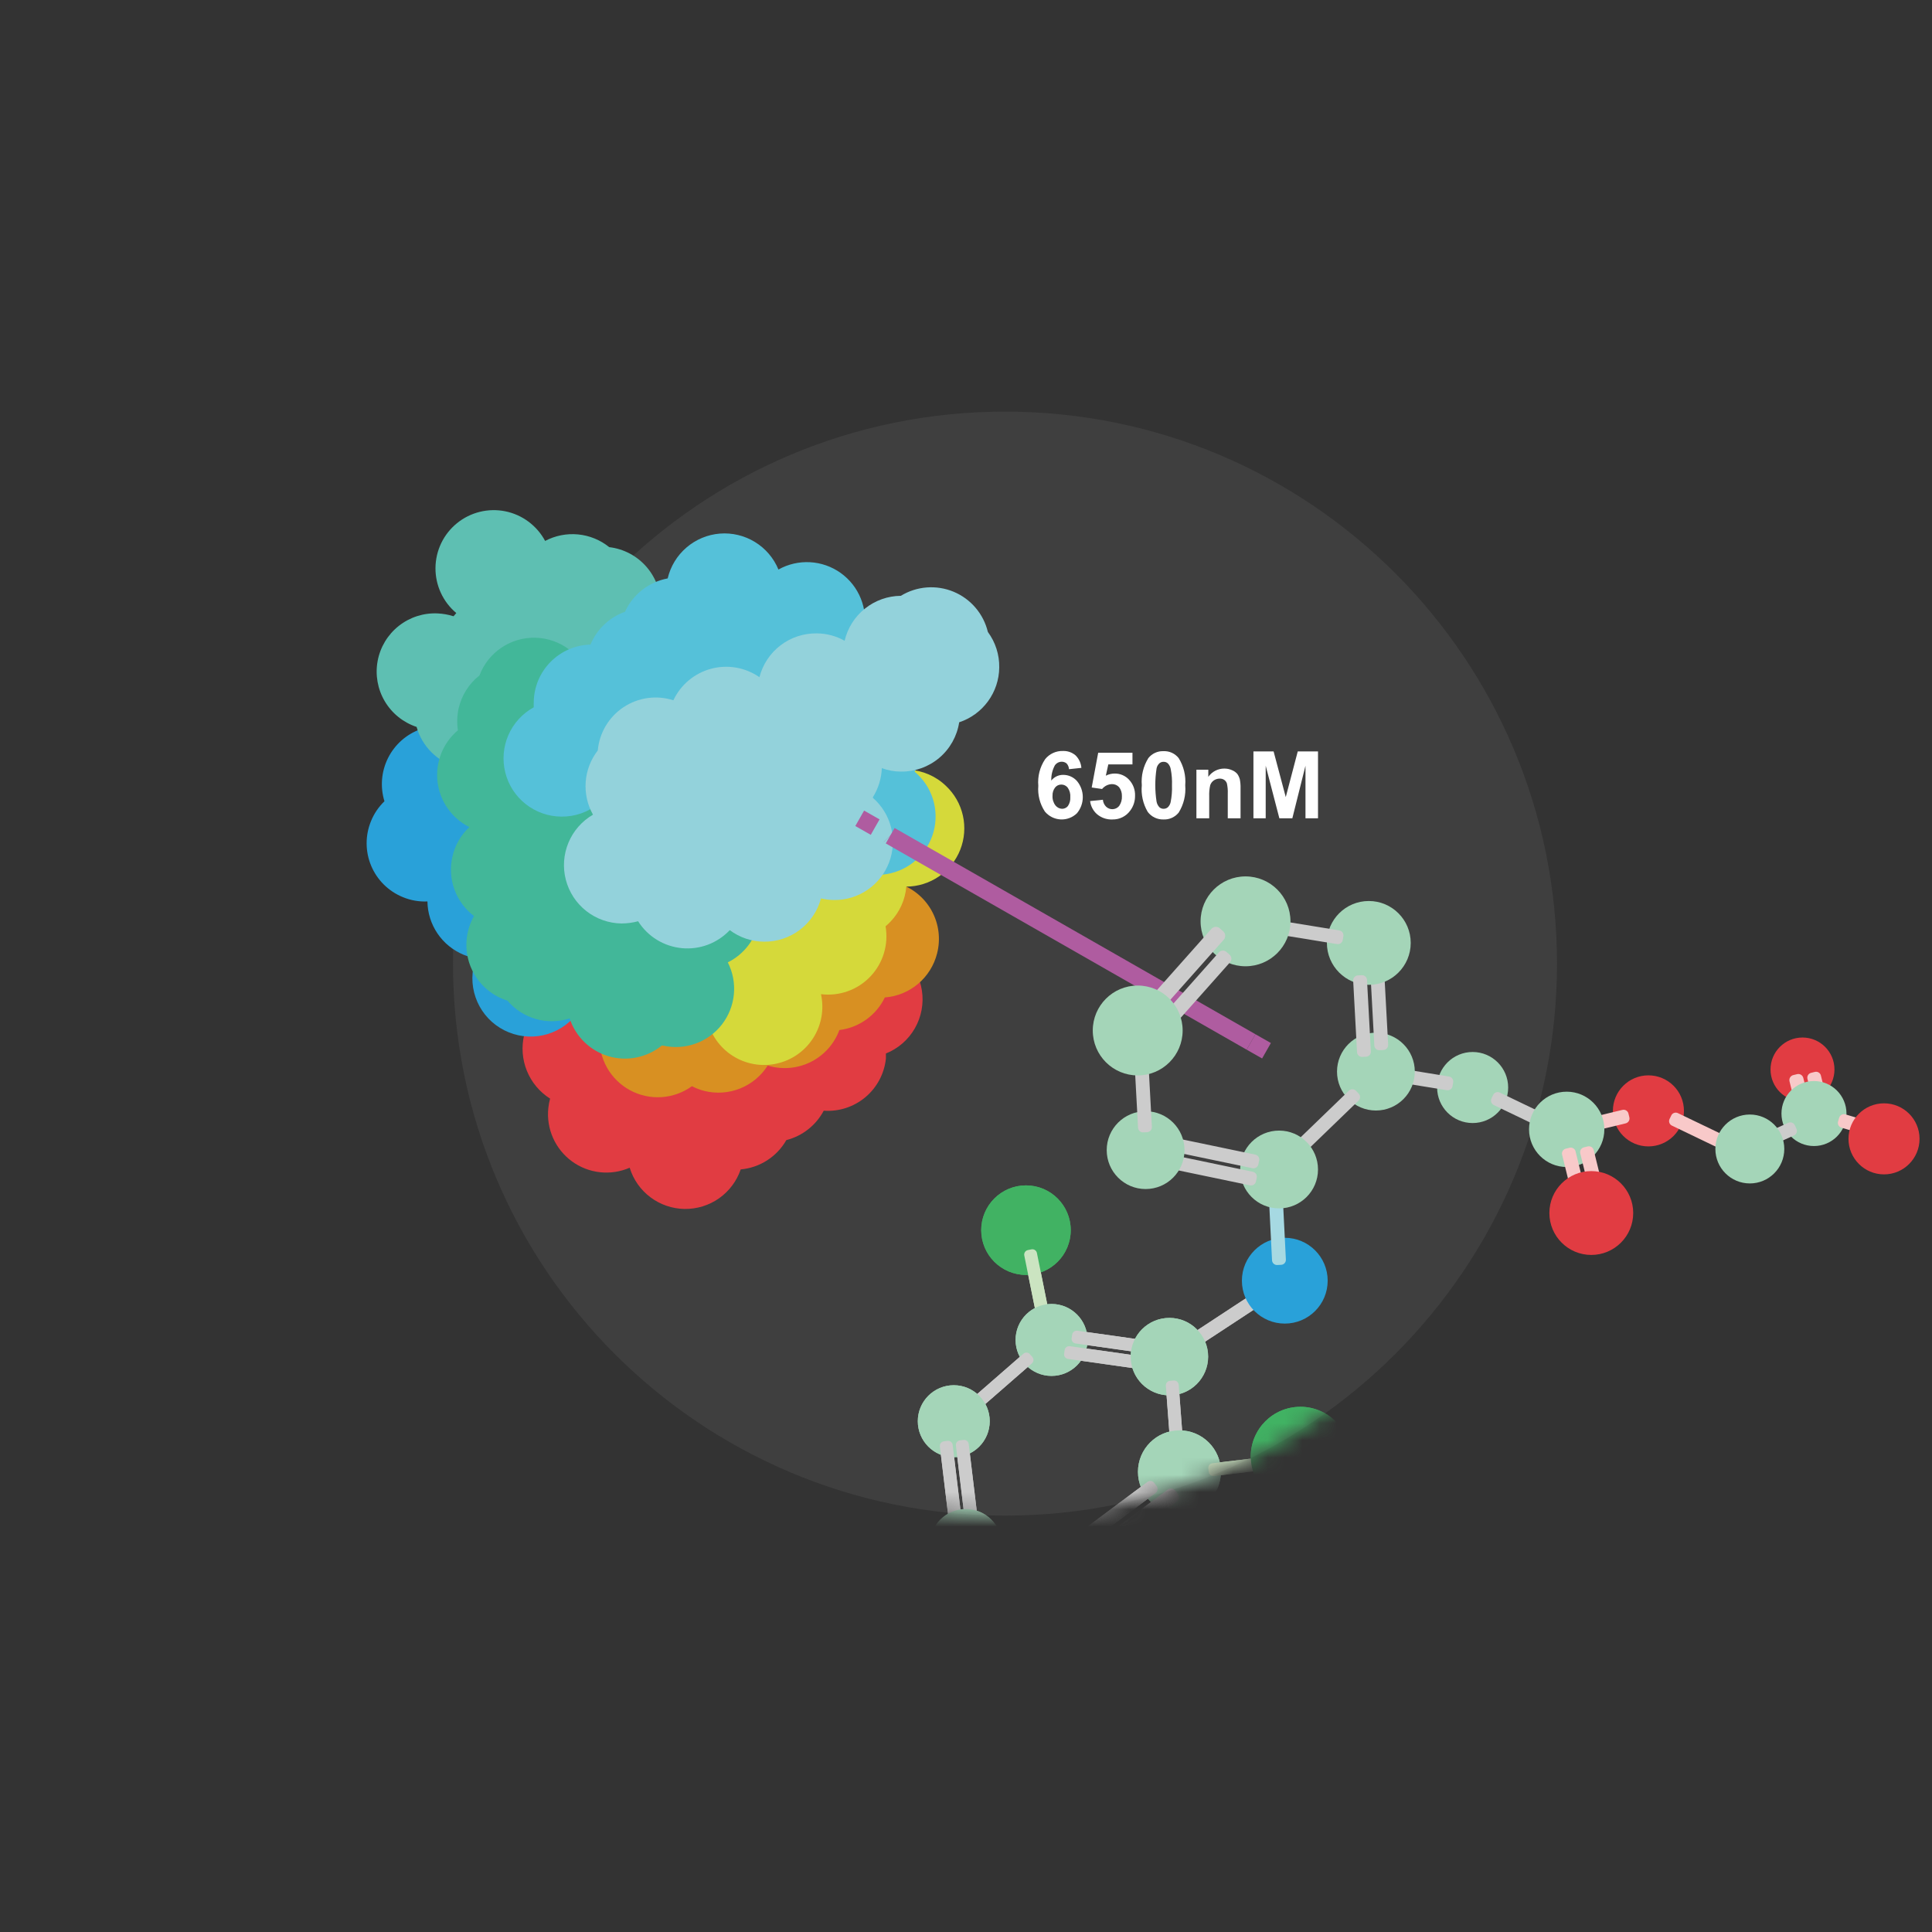 <svg width="112" height="112" viewBox="0 0 112 112" fill="none" xmlns="http://www.w3.org/2000/svg">
<rect x="0" y="0" width="112" height="112" fill="#333333" stroke="none"/>
<path d="M58.261 87.862C75.934 87.862 90.261 73.535 90.261 55.862C90.261 38.189 75.934 23.862 58.261 23.862C40.588 23.862 26.261 38.189 26.261 55.862C26.261 73.535 40.588 87.862 58.261 87.862Z" fill="#3F3F3F"/>
<path d="M50.358 54.559C49.568 54.474 48.773 54.671 48.113 55.115C47.498 54.961 46.853 54.983 46.25 55.178C45.647 55.374 45.111 55.736 44.705 56.222C44.301 56.009 43.858 55.881 43.404 55.843C42.949 55.806 42.491 55.861 42.058 56.006C41.625 56.15 41.226 56.38 40.885 56.683C40.543 56.986 40.266 57.354 40.071 57.767C39.538 57.792 39.018 57.946 38.557 58.215C38.297 57.732 37.922 57.32 37.466 57.015C37.011 56.71 36.487 56.521 35.941 56.464C35.864 56.459 35.787 56.459 35.71 56.464C35.558 55.879 35.252 55.346 34.824 54.919C35.21 54.399 35.438 53.779 35.481 53.133C35.525 52.487 35.382 51.842 35.069 51.274C34.757 50.707 34.288 50.241 33.719 49.932C33.15 49.624 32.504 49.485 31.858 49.532C31.212 49.58 30.593 49.812 30.075 50.2C29.557 50.589 29.162 51.118 28.936 51.725C28.71 52.332 28.663 52.991 28.8 53.624C28.938 54.257 29.254 54.837 29.711 55.295C29.183 56.01 28.957 56.904 29.083 57.784C29.209 58.664 29.677 59.459 30.386 59.996C30.221 60.691 30.276 61.421 30.546 62.083C30.816 62.745 31.285 63.306 31.889 63.688C31.839 63.87 31.805 64.056 31.786 64.244C31.725 64.832 31.82 65.426 32.06 65.966C32.3 66.506 32.677 66.974 33.154 67.323C33.631 67.672 34.191 67.89 34.779 67.955C35.367 68.02 35.961 67.93 36.503 67.694C36.712 68.377 37.133 68.977 37.705 69.406C38.277 69.835 38.97 70.073 39.685 70.084C40.4 70.094 41.1 69.878 41.685 69.467C42.269 69.055 42.708 68.468 42.939 67.792C43.484 67.743 44.01 67.563 44.471 67.267C44.932 66.971 45.314 66.568 45.585 66.093C46.045 65.975 46.476 65.763 46.849 65.469C47.222 65.176 47.53 64.808 47.753 64.388C48.628 64.451 49.492 64.171 50.165 63.608C50.837 63.045 51.264 62.243 51.357 61.371C51.357 61.268 51.357 61.17 51.357 61.072C52.066 60.788 52.658 60.273 53.037 59.609C53.416 58.946 53.559 58.174 53.443 57.419C53.328 56.664 52.96 55.971 52.399 55.451C51.839 54.932 51.12 54.617 50.358 54.559Z" fill="#E13C42"/>
<path d="M54.323 55.275C54.533 54.461 54.433 53.598 54.041 52.854C53.649 52.111 52.994 51.54 52.204 51.253C51.413 50.967 50.545 50.986 49.767 51.306C48.99 51.625 48.36 52.224 48 52.983C47.452 53.023 46.922 53.194 46.455 53.483C45.988 53.772 45.598 54.169 45.318 54.641C44.855 53.928 44.139 53.417 43.315 53.21C42.809 53.079 42.28 53.07 41.77 53.184C41.604 52.551 41.257 51.979 40.772 51.538C40.288 51.098 39.685 50.808 39.038 50.703C38.392 50.598 37.729 50.684 37.13 50.949C36.53 51.214 36.021 51.647 35.664 52.196C35.532 52.01 35.382 51.837 35.216 51.681C35.258 51.564 35.294 51.446 35.324 51.326C35.436 50.893 35.461 50.443 35.397 50.001C35.333 49.559 35.182 49.134 34.953 48.751C35.187 48.419 35.362 48.047 35.468 47.654C35.603 47.116 35.603 46.553 35.469 46.014C35.334 45.476 35.069 44.979 34.696 44.567C34.324 44.156 33.856 43.842 33.334 43.654C32.811 43.467 32.251 43.411 31.701 43.491C31.152 43.572 30.631 43.786 30.185 44.116C29.738 44.446 29.38 44.881 29.142 45.382C28.903 45.883 28.792 46.435 28.818 46.99C28.843 47.544 29.005 48.084 29.289 48.561C29.052 48.89 28.878 49.26 28.774 49.652C28.628 50.249 28.646 50.875 28.827 51.463C29.009 52.051 29.346 52.578 29.804 52.989C29.76 53.105 29.723 53.224 29.691 53.344C29.581 53.775 29.558 54.224 29.621 54.665C29.685 55.105 29.835 55.529 30.063 55.911C30.29 56.294 30.591 56.628 30.948 56.894C31.305 57.16 31.71 57.354 32.142 57.463C32.261 57.492 32.381 57.515 32.502 57.53C32.621 58.114 32.892 58.657 33.288 59.103C33.684 59.548 34.191 59.882 34.757 60.068C34.727 60.704 34.876 61.335 35.188 61.89C35.501 62.444 35.964 62.899 36.523 63.202C37.083 63.505 37.717 63.643 38.351 63.602C38.986 63.56 39.597 63.34 40.112 62.967C40.338 63.085 40.576 63.177 40.823 63.24C41.513 63.414 42.24 63.365 42.901 63.102C43.562 62.838 44.123 62.373 44.504 61.773L44.638 61.809C45.449 62.02 46.309 61.923 47.053 61.536C47.796 61.149 48.368 60.499 48.659 59.713C49.222 59.644 49.758 59.434 50.218 59.104C50.679 58.774 51.049 58.334 51.295 57.823C52.004 57.77 52.677 57.494 53.22 57.037C53.763 56.58 54.149 55.963 54.323 55.275Z" fill="#D89022"/>
<path d="M39.957 52.237C40.708 51.745 41.233 50.974 41.416 50.095C41.599 49.216 41.425 48.3 40.933 47.549C40.441 46.798 39.67 46.273 38.791 46.09C37.912 45.907 36.996 46.081 36.245 46.573C36.119 46.06 35.874 45.584 35.53 45.182C35.186 44.781 34.753 44.466 34.265 44.263C33.777 44.06 33.248 43.974 32.721 44.012C32.194 44.05 31.683 44.211 31.23 44.483C31.109 44.413 30.984 44.353 30.854 44.303C30.156 44.01 29.378 43.965 28.651 44.174C28.321 43.368 27.693 42.721 26.897 42.366C26.102 42.012 25.201 41.977 24.381 42.271C23.561 42.564 22.886 43.162 22.496 43.94C22.106 44.719 22.031 45.617 22.287 46.45C21.95 46.774 21.685 47.165 21.509 47.598C21.34 48.008 21.253 48.447 21.254 48.891C21.255 49.334 21.343 49.773 21.514 50.183C21.684 50.592 21.934 50.964 22.249 51.277C22.564 51.589 22.937 51.837 23.347 52.005C23.8 52.194 24.289 52.28 24.779 52.258C24.787 52.921 24.99 53.568 25.363 54.117C25.735 54.666 26.261 55.094 26.874 55.347C27.104 55.442 27.344 55.511 27.59 55.553C27.323 56.282 27.315 57.082 27.569 57.816C27.822 58.551 28.321 59.176 28.982 59.585C29.642 59.995 30.424 60.164 31.194 60.064C31.965 59.965 32.678 59.602 33.212 59.038L33.398 59.121C34.032 59.383 34.732 59.445 35.403 59.298C36.073 59.152 36.683 58.804 37.151 58.302C37.929 58.532 38.762 58.474 39.501 58.139C40.239 57.805 40.832 57.217 41.173 56.481C41.513 55.745 41.577 54.912 41.354 54.133C41.131 53.354 40.635 52.681 39.957 52.237Z" fill="#29A1D9"/>
<path d="M39.355 41.177C39.756 40.633 39.98 39.979 39.998 39.303C40.022 38.655 39.859 38.014 39.527 37.457C39.196 36.9 38.71 36.45 38.13 36.162C38.236 35.85 38.295 35.524 38.305 35.194C38.334 34.346 38.043 33.518 37.489 32.874C36.936 32.23 36.161 31.818 35.318 31.719C34.802 31.302 34.174 31.045 33.514 30.981C32.853 30.917 32.188 31.048 31.601 31.358C31.366 30.919 31.037 30.538 30.637 30.241C30.238 29.944 29.778 29.738 29.29 29.64C28.802 29.542 28.298 29.552 27.814 29.672C27.331 29.791 26.88 30.015 26.493 30.329C26.107 30.643 25.794 31.038 25.578 31.487C25.363 31.936 25.249 32.427 25.245 32.925C25.241 33.422 25.347 33.915 25.556 34.367C25.764 34.819 26.07 35.219 26.452 35.539L26.292 35.725C25.994 35.63 25.684 35.575 25.371 35.56C24.555 35.522 23.754 35.78 23.114 36.287C22.475 36.794 22.04 37.515 21.892 38.318C21.743 39.12 21.89 39.95 22.305 40.652C22.72 41.355 23.376 41.883 24.15 42.14C24.306 42.693 24.6 43.196 25.005 43.603C25.409 44.01 25.911 44.308 26.462 44.467C26.398 44.71 26.36 44.958 26.349 45.209C26.324 45.9 26.512 46.582 26.887 47.163C27.262 47.744 27.806 48.196 28.446 48.457C29.087 48.719 29.791 48.778 30.466 48.626C31.141 48.474 31.752 48.119 32.219 47.608H32.27C32.887 47.999 33.614 48.181 34.342 48.125C35.071 48.069 35.762 47.78 36.312 47.299C36.816 47.613 37.392 47.79 37.985 47.814H38.32C39.143 47.836 39.945 47.558 40.578 47.031C41.21 46.504 41.628 45.765 41.755 44.952C41.881 44.138 41.706 43.307 41.264 42.613C40.821 41.919 40.141 41.411 39.35 41.182L39.355 41.177Z" fill="#5EBFB2"/>
<path d="M36.637 58.848C37.218 59.395 37.974 59.719 38.771 59.762C39.568 59.806 40.355 59.566 40.992 59.085C41.185 59.96 41.717 60.723 42.472 61.206C42.846 61.445 43.264 61.608 43.701 61.686C44.138 61.764 44.586 61.755 45.019 61.659C45.452 61.564 45.863 61.384 46.227 61.13C46.591 60.876 46.901 60.553 47.14 60.179C47.379 59.805 47.542 59.388 47.62 58.951C47.698 58.514 47.689 58.066 47.593 57.633C48.117 57.698 48.649 57.639 49.146 57.462C49.644 57.284 50.092 56.992 50.456 56.609C50.82 56.227 51.089 55.764 51.242 55.259C51.395 54.754 51.427 54.219 51.337 53.699C51.443 53.608 51.544 53.512 51.64 53.411C52.16 52.861 52.478 52.151 52.541 51.398C53.217 51.394 53.876 51.188 54.433 50.807C54.99 50.425 55.42 49.885 55.668 49.256C55.915 48.628 55.968 47.939 55.82 47.28C55.672 46.621 55.33 46.022 54.838 45.559C54.258 44.999 53.495 44.667 52.691 44.622C52.511 44.19 52.24 43.802 51.898 43.484C51.575 43.179 51.195 42.941 50.78 42.784C50.365 42.626 49.922 42.552 49.479 42.565C49.035 42.579 48.598 42.679 48.193 42.862C47.789 43.044 47.424 43.305 47.12 43.628C46.784 43.984 46.531 44.409 46.378 44.874C45.759 44.651 45.088 44.613 44.448 44.766C43.807 44.919 43.226 45.255 42.774 45.734C42.601 45.913 42.451 46.111 42.326 46.326C41.742 45.812 40.997 45.515 40.219 45.486C39.441 45.457 38.676 45.698 38.055 46.168C37.434 46.638 36.995 47.309 36.812 48.065C36.628 48.822 36.712 49.619 37.048 50.322L36.904 50.466C36.426 50.965 36.112 51.599 36.004 52.282C35.897 52.965 36.001 53.664 36.302 54.286C35.776 54.95 35.519 55.788 35.581 56.632C35.643 57.477 36.02 58.268 36.637 58.848Z" fill="#D5D93A"/>
<path d="M42.666 41.069C41.964 40.912 41.231 40.982 40.572 41.269C39.913 41.556 39.362 42.045 39 42.665C38.742 42.533 38.468 42.433 38.186 42.367C37.906 42.305 37.618 42.279 37.331 42.289C37.239 41.5 36.872 40.768 36.294 40.223C35.716 39.678 34.964 39.354 34.17 39.308C33.955 38.642 33.538 38.059 32.977 37.64C32.415 37.221 31.738 36.987 31.038 36.97C30.338 36.953 29.649 37.154 29.069 37.545C28.488 37.936 28.043 38.498 27.796 39.154C27.186 39.635 26.759 40.311 26.586 41.069C26.495 41.485 26.481 41.915 26.545 42.336C26.116 42.697 25.784 43.158 25.578 43.679C25.372 44.2 25.298 44.764 25.364 45.321C25.43 45.877 25.633 46.409 25.955 46.867C26.277 47.326 26.708 47.697 27.209 47.948C26.714 48.408 26.371 49.008 26.225 49.668C26.082 50.3 26.123 50.96 26.345 51.569C26.567 52.178 26.96 52.71 27.477 53.102C27.315 53.391 27.195 53.701 27.121 54.024C26.933 54.855 27.064 55.727 27.49 56.466C27.915 57.204 28.604 57.755 29.418 58.009C29.849 58.518 30.422 58.888 31.063 59.072C31.705 59.255 32.387 59.243 33.022 59.039C33.192 59.559 33.486 60.031 33.879 60.413C34.272 60.795 34.752 61.076 35.277 61.231C35.803 61.386 36.358 61.411 36.895 61.303C37.433 61.196 37.936 60.959 38.361 60.614H38.433C39.059 60.756 39.712 60.717 40.316 60.501C40.921 60.286 41.451 59.902 41.846 59.396C42.24 58.89 42.482 58.282 42.543 57.643C42.605 57.005 42.483 56.362 42.192 55.79C42.662 55.556 43.071 55.217 43.387 54.797C43.703 54.378 43.917 53.891 44.012 53.375C44.107 52.859 44.081 52.328 43.934 51.824C43.788 51.319 43.527 50.856 43.17 50.471C43.828 50.063 44.326 49.442 44.582 48.711C44.838 47.98 44.836 47.184 44.576 46.455C44.929 46.007 45.163 45.476 45.256 44.913C45.349 44.35 45.297 43.773 45.106 43.235C44.916 42.697 44.592 42.217 44.165 41.838C43.738 41.459 43.222 41.195 42.666 41.069Z" fill="#42B799"/>
<path d="M53.01 44.745C53.332 44.236 53.51 43.649 53.525 43.046C53.532 42.464 53.39 41.89 53.11 41.379C52.83 40.869 52.423 40.439 51.929 40.132C51.951 39.977 51.963 39.82 51.965 39.663C51.978 39.024 51.808 38.394 51.476 37.847C51.144 37.3 50.664 36.858 50.091 36.574C50.207 35.944 50.142 35.294 49.903 34.7C49.664 34.105 49.26 33.591 48.739 33.218C48.219 32.845 47.602 32.627 46.963 32.592C46.323 32.556 45.686 32.703 45.127 33.016C44.854 32.354 44.378 31.796 43.767 31.421C43.157 31.047 42.443 30.876 41.729 30.933C41.015 30.991 40.338 31.273 39.795 31.74C39.251 32.207 38.87 32.834 38.706 33.531C38.168 33.631 37.662 33.859 37.231 34.196C36.8 34.533 36.456 34.969 36.23 35.467C35.782 35.626 35.373 35.877 35.029 36.204C34.684 36.532 34.413 36.928 34.232 37.367C33.359 37.39 32.528 37.75 31.915 38.372C31.301 38.994 30.952 39.83 30.942 40.703C30.937 40.803 30.937 40.903 30.942 41.002C30.287 41.362 29.77 41.928 29.472 42.612C29.173 43.297 29.11 44.061 29.292 44.785C29.473 45.51 29.89 46.153 30.477 46.615C31.063 47.078 31.786 47.333 32.533 47.34C33.329 47.352 34.103 47.08 34.716 46.573C34.871 46.6 35.028 46.614 35.185 46.614C35.739 46.622 36.286 46.493 36.778 46.239C37.27 45.985 37.692 45.613 38.006 45.157C38.427 45.333 38.879 45.422 39.335 45.419C39.791 45.416 40.242 45.32 40.66 45.137C41.078 44.955 41.455 44.69 41.768 44.358C42.081 44.026 42.323 43.634 42.481 43.206C43.01 43.13 43.513 42.929 43.948 42.619C44.253 43.069 44.662 43.44 45.141 43.699C45.619 43.958 46.153 44.098 46.697 44.107H46.929C47.135 44.682 47.49 45.193 47.959 45.585C47.624 46.139 47.456 46.778 47.473 47.425C47.491 48.072 47.694 48.701 48.058 49.236C48.422 49.772 48.933 50.191 49.529 50.445C50.124 50.699 50.78 50.776 51.419 50.669C52.057 50.561 52.651 50.272 53.13 49.836C53.609 49.401 53.953 48.837 54.122 48.211C54.29 47.586 54.275 46.925 54.079 46.308C53.883 45.691 53.513 45.144 53.015 44.73L53.01 44.745Z" fill="#55C1D9"/>
<path d="M57.927 38.696C57.94 37.955 57.708 37.231 57.268 36.636C57.144 36.118 56.899 35.636 56.553 35.231C56.208 34.825 55.771 34.508 55.279 34.303C54.787 34.099 54.253 34.014 53.722 34.055C53.191 34.096 52.677 34.263 52.222 34.54C51.465 34.547 50.733 34.807 50.142 35.28C49.551 35.752 49.136 36.409 48.963 37.146C48.473 36.869 47.92 36.722 47.356 36.718C46.597 36.705 45.854 36.948 45.25 37.409C44.645 37.87 44.214 38.521 44.025 39.257C43.621 38.976 43.161 38.788 42.676 38.703C42.192 38.619 41.695 38.641 41.22 38.769C40.745 38.896 40.304 39.126 39.926 39.441C39.549 39.757 39.245 40.151 39.036 40.596C38.555 40.441 38.045 40.397 37.545 40.467C37.045 40.536 36.567 40.718 36.146 40.997C35.725 41.276 35.373 41.647 35.114 42.081C34.856 42.515 34.699 43.002 34.654 43.505C34.247 44.029 34.003 44.662 33.953 45.324C33.904 45.986 34.051 46.648 34.376 47.227C33.737 47.599 33.237 48.169 32.953 48.852C32.669 49.535 32.616 50.292 32.803 51.007C32.99 51.722 33.406 52.357 33.987 52.813C34.569 53.27 35.285 53.523 36.024 53.535C36.351 53.534 36.676 53.491 36.992 53.406C37.267 53.842 37.638 54.209 38.076 54.479C38.515 54.749 39.01 54.915 39.523 54.965C40.035 55.015 40.553 54.947 41.035 54.766C41.517 54.584 41.952 54.295 42.306 53.921C42.876 54.349 43.569 54.584 44.283 54.59C45.035 54.6 45.769 54.358 46.368 53.904C46.968 53.45 47.399 52.809 47.593 52.083C47.838 52.14 48.088 52.171 48.34 52.175C49.031 52.184 49.708 51.981 50.28 51.593C50.852 51.205 51.291 50.65 51.538 50.005C51.785 49.359 51.828 48.654 51.661 47.983C51.494 47.312 51.126 46.709 50.605 46.254C50.605 46.254 50.605 46.223 50.605 46.208C50.921 45.703 51.099 45.124 51.12 44.529C51.474 44.662 51.849 44.73 52.227 44.73C53.04 44.742 53.83 44.459 54.451 43.934C55.072 43.408 55.482 42.676 55.605 41.872C56.275 41.651 56.859 41.226 57.275 40.656C57.692 40.087 57.92 39.401 57.927 38.696Z" fill="#93D2DB"/>
<mask id="mask0_2762_76508" style="mask-type:luminance" maskUnits="userSpaceOnUse" x="26" y="23" width="65" height="65">
<path d="M58.261 87.862C75.934 87.862 90.261 73.535 90.261 55.862C90.261 38.189 75.934 23.862 58.261 23.862C40.588 23.862 26.261 38.189 26.261 55.862C26.261 73.535 40.588 87.862 58.261 87.862Z" fill="white"/>
</mask>
<g mask="url(#mask0_2762_76508)">
<path d="M59.477 73.908C60.91 73.908 62.072 72.747 62.072 71.313C62.072 69.88 60.91 68.718 59.477 68.718C58.044 68.718 56.882 69.88 56.882 71.313C56.882 72.747 58.044 73.908 59.477 73.908Z" fill="#41B263"/>
<path d="M60.548 77.233L60.755 77.191C60.9 77.162 60.994 77.021 60.965 76.876L60.111 72.636C60.081 72.491 59.94 72.397 59.795 72.426L59.588 72.468C59.443 72.497 59.349 72.638 59.379 72.784L60.233 77.023C60.262 77.168 60.403 77.262 60.548 77.233Z" fill="#CBE4C1"/>
<path d="M60.959 79.763C62.111 79.763 63.045 78.829 63.045 77.677C63.045 76.526 62.111 75.592 60.959 75.592C59.808 75.592 58.874 76.526 58.874 77.677C58.874 78.829 59.808 79.763 60.959 79.763Z" fill="#A4D5B8"/>
<path d="M62.154 77.371L62.124 77.58C62.104 77.726 62.206 77.862 62.352 77.882L66.212 78.426C66.358 78.447 66.493 78.345 66.514 78.198L66.543 77.99C66.564 77.843 66.462 77.708 66.316 77.687L62.456 77.143C62.31 77.123 62.174 77.225 62.154 77.371Z" fill="#CCCCCC"/>
<path d="M61.718 78.267L61.689 78.476C61.668 78.623 61.77 78.758 61.916 78.779L65.715 79.314C65.861 79.335 65.997 79.233 66.017 79.086L66.047 78.877C66.067 78.731 65.965 78.595 65.819 78.575L62.021 78.04C61.874 78.019 61.739 78.121 61.718 78.267Z" fill="#CCCCCC"/>
<path d="M72.917 75.427L72.793 75.238C72.705 75.105 72.526 75.067 72.393 75.155L68.704 77.576C68.571 77.664 68.534 77.842 68.621 77.975L68.746 78.165C68.833 78.298 69.012 78.335 69.145 78.248L72.834 75.826C72.967 75.739 73.004 75.56 72.917 75.427Z" fill="#CCCCCC"/>
<path d="M56.232 81.532L56.37 81.691C56.468 81.802 56.637 81.814 56.748 81.717L59.818 79.04C59.93 78.943 59.941 78.774 59.844 78.663L59.705 78.504C59.608 78.392 59.439 78.38 59.328 78.478L56.258 81.154C56.146 81.251 56.135 81.42 56.232 81.532Z" fill="#CCCCCC"/>
<path d="M55.291 84.474C56.443 84.474 57.376 83.54 57.376 82.388C57.376 81.237 56.443 80.303 55.291 80.303C54.139 80.303 53.206 81.237 53.206 82.388C53.206 83.54 54.139 84.474 55.291 84.474Z" fill="#A4D5B8"/>
<path d="M56.229 88.325L56.439 88.3C56.586 88.282 56.69 88.149 56.673 88.002L56.156 83.708C56.138 83.561 56.005 83.456 55.858 83.474L55.649 83.499C55.502 83.517 55.397 83.65 55.415 83.797L55.931 88.091C55.949 88.238 56.082 88.343 56.229 88.325Z" fill="#CCCCCC"/>
<path d="M55.3 88.379L55.51 88.354C55.657 88.337 55.762 88.203 55.744 88.056L55.227 83.762C55.21 83.615 55.076 83.511 54.929 83.528L54.72 83.554C54.573 83.571 54.468 83.705 54.486 83.852L55.003 88.146C55.02 88.292 55.154 88.397 55.3 88.379Z" fill="#CCCCCC"/>
<path d="M55.991 91.651C57.143 91.651 58.076 90.718 58.076 89.566C58.076 88.414 57.143 87.481 55.991 87.481C54.839 87.481 53.906 88.414 53.906 89.566C53.906 90.718 54.839 91.651 55.991 91.651Z" fill="#A4D5B8"/>
<path d="M67.792 80.89C69.032 80.89 70.037 79.885 70.037 78.645C70.037 77.406 69.032 76.4 67.792 76.4C66.552 76.4 65.547 77.406 65.547 78.645C65.547 79.885 66.552 80.89 67.792 80.89Z" fill="#A4D5B8"/>
<path d="M68.042 80.031L67.831 80.047C67.684 80.058 67.573 80.186 67.585 80.334L67.891 84.395C67.903 84.542 68.031 84.653 68.179 84.642L68.389 84.626C68.537 84.615 68.647 84.486 68.636 84.339L68.329 80.278C68.318 80.13 68.189 80.02 68.042 80.031Z" fill="#CCCCCC"/>
<path d="M68.374 87.728C69.702 87.728 70.778 86.651 70.778 85.323C70.778 83.995 69.702 82.919 68.374 82.919C67.046 82.919 65.969 83.995 65.969 85.323C65.969 86.651 67.046 87.728 68.374 87.728Z" fill="#A4D5B8"/>
<path d="M63.768 89.678L63.913 89.872C64.018 90.014 64.218 90.043 64.359 89.938L68.219 87.06C68.36 86.954 68.389 86.754 68.284 86.613L68.139 86.419C68.034 86.278 67.834 86.249 67.692 86.354L63.833 89.232C63.692 89.337 63.663 89.537 63.768 89.678Z" fill="#CCCCCC"/>
<path d="M62.547 89.231L62.68 89.408C62.775 89.536 62.956 89.562 63.083 89.467L66.992 86.552C67.12 86.457 67.146 86.276 67.051 86.149L66.919 85.971C66.823 85.844 66.643 85.817 66.515 85.912L62.606 88.827C62.478 88.922 62.452 89.103 62.547 89.231Z" fill="#CCCCCC"/>
<path d="M70.048 85.125L70.073 85.335C70.091 85.481 70.225 85.586 70.371 85.569L74.665 85.052C74.812 85.034 74.917 84.901 74.899 84.754L74.874 84.544C74.856 84.398 74.723 84.293 74.576 84.311L70.282 84.827C70.135 84.845 70.031 84.978 70.048 85.125Z" fill="#CBE4C1"/>
<path d="M75.386 87.311C76.976 87.311 78.265 86.022 78.265 84.433C78.265 82.843 76.976 81.554 75.386 81.554C73.797 81.554 72.508 82.843 72.508 84.433C72.508 86.022 73.797 87.311 75.386 87.311Z" fill="#41B263"/>
<path d="M59.477 73.908C60.91 73.908 62.072 72.747 62.072 71.313C62.072 69.88 60.91 68.718 59.477 68.718C58.044 68.718 56.882 69.88 56.882 71.313C56.882 72.747 58.044 73.908 59.477 73.908Z" fill="#41B263"/>
<path d="M60.548 77.233L60.755 77.191C60.9 77.162 60.994 77.021 60.965 76.876L60.111 72.636C60.081 72.491 59.94 72.397 59.795 72.426L59.588 72.468C59.443 72.497 59.349 72.638 59.379 72.784L60.233 77.023C60.262 77.168 60.403 77.262 60.548 77.233Z" fill="#CBE4C1"/>
<path d="M60.959 79.763C62.111 79.763 63.045 78.829 63.045 77.677C63.045 76.526 62.111 75.592 60.959 75.592C59.808 75.592 58.874 76.526 58.874 77.677C58.874 78.829 59.808 79.763 60.959 79.763Z" fill="#A4D5B8"/>
<path d="M62.154 77.371L62.124 77.58C62.104 77.726 62.206 77.862 62.352 77.882L66.212 78.426C66.358 78.447 66.493 78.345 66.514 78.198L66.543 77.99C66.564 77.843 66.462 77.708 66.316 77.687L62.456 77.143C62.31 77.123 62.174 77.225 62.154 77.371Z" fill="#CCCCCC"/>
<path d="M61.718 78.267L61.689 78.476C61.668 78.623 61.77 78.758 61.916 78.779L65.715 79.314C65.861 79.335 65.997 79.233 66.017 79.086L66.047 78.877C66.067 78.731 65.965 78.595 65.819 78.575L62.021 78.04C61.874 78.019 61.739 78.121 61.718 78.267Z" fill="#CCCCCC"/>
<path d="M72.917 75.427L72.793 75.238C72.705 75.105 72.526 75.067 72.393 75.155L68.704 77.576C68.571 77.664 68.534 77.842 68.621 77.975L68.746 78.165C68.833 78.298 69.012 78.335 69.145 78.248L72.834 75.826C72.967 75.739 73.004 75.56 72.917 75.427Z" fill="#CCCCCC"/>
<path d="M56.232 81.532L56.37 81.691C56.468 81.802 56.637 81.814 56.748 81.717L59.818 79.04C59.93 78.943 59.941 78.774 59.844 78.663L59.705 78.504C59.608 78.392 59.439 78.38 59.328 78.478L56.258 81.154C56.146 81.251 56.135 81.42 56.232 81.532Z" fill="#CCCCCC"/>
<path d="M55.291 84.474C56.443 84.474 57.376 83.54 57.376 82.388C57.376 81.237 56.443 80.303 55.291 80.303C54.139 80.303 53.206 81.237 53.206 82.388C53.206 83.54 54.139 84.474 55.291 84.474Z" fill="#A4D5B8"/>
<path d="M56.229 88.325L56.439 88.3C56.586 88.282 56.69 88.149 56.673 88.002L56.156 83.708C56.138 83.561 56.005 83.456 55.858 83.474L55.649 83.499C55.502 83.517 55.397 83.65 55.415 83.797L55.931 88.091C55.949 88.238 56.082 88.343 56.229 88.325Z" fill="#CCCCCC"/>
<path d="M55.3 88.379L55.51 88.354C55.657 88.337 55.762 88.203 55.744 88.056L55.227 83.762C55.21 83.615 55.076 83.511 54.929 83.528L54.72 83.554C54.573 83.571 54.468 83.705 54.486 83.852L55.003 88.146C55.02 88.292 55.154 88.397 55.3 88.379Z" fill="#CCCCCC"/>
<path d="M55.991 91.651C57.143 91.651 58.076 90.718 58.076 89.566C58.076 88.414 57.143 87.481 55.991 87.481C54.839 87.481 53.906 88.414 53.906 89.566C53.906 90.718 54.839 91.651 55.991 91.651Z" fill="#A4D5B8"/>
<path d="M67.792 80.89C69.032 80.89 70.037 79.885 70.037 78.645C70.037 77.406 69.032 76.4 67.792 76.4C66.552 76.4 65.547 77.406 65.547 78.645C65.547 79.885 66.552 80.89 67.792 80.89Z" fill="#A4D5B8"/>
<path d="M68.042 80.031L67.831 80.047C67.684 80.058 67.573 80.186 67.585 80.334L67.891 84.395C67.903 84.542 68.031 84.653 68.179 84.642L68.389 84.626C68.537 84.615 68.647 84.486 68.636 84.339L68.329 80.278C68.318 80.13 68.189 80.02 68.042 80.031Z" fill="#CCCCCC"/>
<path d="M68.374 87.728C69.702 87.728 70.778 86.651 70.778 85.323C70.778 83.995 69.702 82.919 68.374 82.919C67.046 82.919 65.969 83.995 65.969 85.323C65.969 86.651 67.046 87.728 68.374 87.728Z" fill="#A4D5B8"/>
<path d="M63.768 89.678L63.913 89.872C64.018 90.014 64.218 90.043 64.359 89.938L68.219 87.06C68.36 86.954 68.389 86.754 68.284 86.613L68.139 86.419C68.034 86.278 67.834 86.249 67.692 86.354L63.833 89.232C63.692 89.337 63.663 89.537 63.768 89.678Z" fill="#CCCCCC"/>
<path d="M62.547 89.231L62.68 89.408C62.775 89.536 62.956 89.562 63.083 89.467L66.992 86.552C67.12 86.457 67.146 86.276 67.051 86.149L66.919 85.971C66.823 85.844 66.643 85.817 66.515 85.912L62.606 88.827C62.478 88.922 62.452 89.103 62.547 89.231Z" fill="#CCCCCC"/>
<path d="M70.048 85.125L70.073 85.335C70.091 85.481 70.225 85.586 70.371 85.569L74.665 85.052C74.812 85.034 74.917 84.901 74.899 84.754L74.874 84.544C74.856 84.398 74.723 84.293 74.576 84.311L70.282 84.827C70.135 84.845 70.031 84.978 70.048 85.125Z" fill="#CBE4C1"/>
<path d="M75.386 87.311C76.976 87.311 78.265 86.022 78.265 84.433C78.265 82.843 76.976 81.554 75.386 81.554C73.797 81.554 72.508 82.843 72.508 84.433C72.508 86.022 73.797 87.311 75.386 87.311Z" fill="#41B263"/>
</g>
<path d="M49.838 47.438L50.734 47.948" stroke="#AF5CA0" stroke-width="1.03" stroke-miterlimit="10"/>
<path d="M51.599 48.442L51.604 48.447" stroke="#AF5CA0" stroke-width="1.03" stroke-miterlimit="10"/>
<path d="M51.605 48.447L72.524 60.403" stroke="#AF5CA0" stroke-width="1.03" stroke-miterlimit="10"/>
<path d="M72.524 60.403L73.42 60.913" stroke="#AF5CA0" stroke-width="1.03" stroke-miterlimit="10"/>
<path d="M104.493 63.853C105.516 63.853 106.346 63.023 106.346 61.999C106.346 60.975 105.516 60.146 104.493 60.146C103.469 60.146 102.639 60.975 102.639 61.999C102.639 63.023 103.469 63.853 104.493 63.853Z" fill="#E13C42"/>
<path d="M104.632 65.064L104.852 65.01C105.012 64.97 105.11 64.809 105.071 64.648L104.54 62.488C104.5 62.328 104.339 62.23 104.179 62.27L103.959 62.324C103.798 62.363 103.7 62.525 103.74 62.685L104.271 64.845C104.31 65.005 104.472 65.103 104.632 65.064Z" fill="#F8C9C9"/>
<path d="M105.502 64.273L105.722 64.219C105.877 64.181 105.972 64.025 105.934 63.87L105.56 62.35C105.522 62.196 105.366 62.101 105.211 62.139L104.991 62.193C104.837 62.231 104.742 62.388 104.78 62.542L105.154 64.062C105.192 64.217 105.348 64.311 105.502 64.273Z" fill="#F8C9C9"/>
<path d="M85.37 65.104C86.507 65.104 87.43 64.182 87.43 63.044C87.43 61.907 86.507 60.985 85.37 60.985C84.233 60.985 83.311 61.907 83.311 63.044C83.311 64.182 84.233 65.104 85.37 65.104Z" fill="#A4D5B8"/>
<path d="M79.317 61.937L79.281 62.161C79.256 62.318 79.362 62.466 79.519 62.492L83.875 63.2C84.032 63.226 84.18 63.119 84.206 62.962L84.242 62.738C84.268 62.581 84.161 62.433 84.004 62.407L79.648 61.699C79.491 61.673 79.343 61.78 79.317 61.937Z" fill="#CCCCCC"/>
<path d="M105.157 66.437C106.198 66.437 107.042 65.594 107.042 64.553C107.042 63.512 106.198 62.669 105.157 62.669C104.117 62.669 103.273 63.512 103.273 64.553C103.273 65.594 104.117 66.437 105.157 66.437Z" fill="#A4D5B8"/>
<path d="M100.516 66.829L100.609 67.036C100.675 67.181 100.846 67.245 100.991 67.18L103.999 65.822C104.144 65.757 104.209 65.586 104.143 65.441L104.05 65.234C103.985 65.089 103.814 65.025 103.669 65.09L100.66 66.448C100.515 66.513 100.451 66.684 100.516 66.829Z" fill="#CCCCCC"/>
<path d="M95.56 66.458C96.698 66.458 97.62 65.536 97.62 64.398C97.62 63.261 96.698 62.339 95.56 62.339C94.423 62.339 93.501 63.261 93.501 64.398C93.501 65.536 94.423 66.458 95.56 66.458Z" fill="#E13C42"/>
<path d="M89.552 65.724L89.606 65.945C89.643 66.099 89.799 66.195 89.954 66.157L94.243 65.122C94.398 65.084 94.493 64.929 94.456 64.774L94.403 64.554C94.365 64.399 94.209 64.304 94.055 64.341L89.765 65.376C89.61 65.414 89.515 65.57 89.552 65.724Z" fill="#F8C9C9"/>
<path d="M74.481 76.73C75.854 76.73 76.967 75.617 76.967 74.243C76.967 72.87 75.854 71.756 74.481 71.756C73.107 71.756 71.994 72.87 71.994 74.243C71.994 75.617 73.107 76.73 74.481 76.73Z" fill="#29A1D9"/>
<path d="M74.021 68.334L73.794 68.345C73.635 68.353 73.512 68.488 73.52 68.648L73.741 73.06C73.749 73.219 73.884 73.342 74.044 73.334L74.27 73.323C74.429 73.315 74.552 73.179 74.544 73.02L74.323 68.607C74.316 68.448 74.18 68.326 74.021 68.334Z" fill="#A6D9E2"/>
<path d="M79.763 64.378C81.008 64.378 82.018 63.368 82.018 62.123C82.018 60.877 81.008 59.867 79.763 59.867C78.517 59.867 77.508 60.877 77.508 62.123C77.508 63.368 78.517 64.378 79.763 64.378Z" fill="#A4D5B8"/>
<path d="M78.763 63.397L78.606 63.234C78.495 63.12 78.313 63.116 78.198 63.227L75.024 66.292C74.91 66.403 74.906 66.585 75.017 66.7L75.174 66.863C75.285 66.977 75.468 66.981 75.582 66.87L78.756 63.805C78.871 63.694 78.874 63.512 78.763 63.397Z" fill="#CCCCCC"/>
<path d="M74.151 70.052C75.396 70.052 76.406 69.042 76.406 67.797C76.406 66.551 75.396 65.541 74.151 65.541C72.905 65.541 71.895 66.551 71.895 67.797C71.895 69.042 72.905 70.052 74.151 70.052Z" fill="#A4D5B8"/>
<path d="M72.949 67.498L72.995 67.276C73.028 67.121 72.928 66.968 72.772 66.935L68.185 65.979C68.029 65.946 67.877 66.046 67.844 66.202L67.798 66.424C67.765 66.58 67.865 66.733 68.021 66.765L72.608 67.722C72.764 67.754 72.917 67.654 72.949 67.498Z" fill="#CCCCCC"/>
<path d="M72.809 68.493L72.856 68.271C72.888 68.115 72.788 67.962 72.632 67.93L68.046 66.973C67.89 66.941 67.737 67.041 67.704 67.197L67.658 67.418C67.626 67.574 67.726 67.727 67.882 67.76L72.468 68.716C72.624 68.749 72.777 68.649 72.809 68.493Z" fill="#CCCCCC"/>
<path d="M66.412 68.93C67.658 68.93 68.668 67.92 68.668 66.674C68.668 65.429 67.658 64.419 66.412 64.419C65.167 64.419 64.157 65.429 64.157 66.674C64.157 67.92 65.167 68.93 66.412 68.93Z" fill="#A4D5B8"/>
<path d="M66.234 60.651L66.008 60.663C65.849 60.672 65.727 60.807 65.736 60.967L65.974 65.373C65.982 65.532 66.118 65.654 66.277 65.645L66.503 65.633C66.662 65.624 66.784 65.488 66.776 65.329L66.538 60.923C66.529 60.764 66.393 60.642 66.234 60.651Z" fill="#CCCCCC"/>
<path d="M79.942 56.078L79.716 56.09C79.557 56.099 79.435 56.235 79.443 56.394L79.671 60.609C79.679 60.769 79.815 60.89 79.974 60.882L80.201 60.87C80.36 60.861 80.481 60.725 80.473 60.566L80.245 56.35C80.237 56.191 80.101 56.069 79.942 56.078Z" fill="#CCCCCC"/>
<path d="M79.351 57.092C80.693 57.092 81.781 56.004 81.781 54.662C81.781 53.32 80.693 52.232 79.351 52.232C78.009 52.232 76.921 53.32 76.921 54.662C76.921 56.004 78.009 57.092 79.351 57.092Z" fill="#A4D5B8"/>
<path d="M72.953 53.466L72.917 53.689C72.891 53.846 72.998 53.995 73.155 54.02L77.51 54.729C77.668 54.754 77.816 54.648 77.841 54.49L77.878 54.267C77.903 54.109 77.797 53.961 77.639 53.936L73.284 53.227C73.127 53.202 72.979 53.308 72.953 53.466Z" fill="#CCCCCC"/>
<path d="M86.561 63.473L86.463 63.677C86.394 63.821 86.455 63.993 86.598 64.062L89.945 65.669C90.088 65.738 90.26 65.678 90.329 65.534L90.427 65.33C90.496 65.187 90.436 65.014 90.292 64.945L86.946 63.338C86.803 63.269 86.63 63.329 86.561 63.473Z" fill="#CCCCCC"/>
<path d="M72.204 56.016C73.643 56.016 74.81 54.85 74.81 53.411C74.81 51.972 73.643 50.806 72.204 50.806C70.766 50.806 69.599 51.972 69.599 53.411C69.599 54.85 70.766 56.016 72.204 56.016Z" fill="#A4D5B8"/>
<path d="M90.823 67.653C92.028 67.653 93.006 66.675 93.006 65.469C93.006 64.264 92.028 63.286 90.823 63.286C89.617 63.286 88.64 64.264 88.64 65.469C88.64 66.675 89.617 67.653 90.823 67.653Z" fill="#A4D5B8"/>
<path d="M70.911 53.991L70.715 53.817C70.573 53.69 70.354 53.703 70.228 53.845L66.766 57.74C66.64 57.883 66.653 58.1 66.795 58.227L66.991 58.401C67.134 58.528 67.352 58.515 67.478 58.373L70.94 54.478C71.066 54.336 71.054 54.118 70.911 53.991Z" fill="#CCCCCC"/>
<path d="M71.278 55.343L71.102 55.186C70.972 55.071 70.773 55.082 70.658 55.212L67.156 59.153C67.04 59.282 67.052 59.481 67.182 59.596L67.359 59.754C67.488 59.869 67.687 59.857 67.802 59.727L71.305 55.786C71.42 55.657 71.408 55.458 71.278 55.343Z" fill="#CCCCCC"/>
<path d="M65.954 62.344C67.393 62.344 68.559 61.178 68.559 59.739C68.559 58.3 67.393 57.133 65.954 57.133C64.515 57.133 63.349 58.3 63.349 59.739C63.349 61.178 64.515 62.344 65.954 62.344Z" fill="#A4D5B8"/>
<path d="M78.943 56.533L78.717 56.545C78.558 56.553 78.436 56.689 78.445 56.848L78.669 60.997C78.677 61.156 78.813 61.278 78.972 61.27L79.198 61.258C79.357 61.249 79.479 61.113 79.471 60.954L79.247 56.805C79.238 56.646 79.102 56.524 78.943 56.533Z" fill="#CCCCCC"/>
<path d="M91.914 71.25L92.134 71.196C92.288 71.158 92.383 71.002 92.345 70.847L91.337 66.747C91.299 66.592 91.143 66.498 90.988 66.536L90.768 66.59C90.614 66.628 90.519 66.784 90.557 66.939L91.565 71.039C91.603 71.193 91.759 71.288 91.914 71.25Z" fill="#F8C9C9"/>
<path d="M92.949 71.109L93.169 71.055C93.324 71.017 93.418 70.86 93.38 70.706L92.389 66.671C92.35 66.516 92.194 66.422 92.04 66.46L91.82 66.514C91.665 66.552 91.57 66.708 91.609 66.862L92.6 70.897C92.638 71.052 92.795 71.147 92.949 71.109Z" fill="#F8C9C9"/>
<path d="M92.249 72.75C93.591 72.75 94.679 71.662 94.679 70.32C94.679 68.978 93.591 67.889 92.249 67.889C90.907 67.889 89.819 68.978 89.819 70.32C89.819 71.662 90.907 72.75 92.249 72.75Z" fill="#E13C42"/>
<path d="M96.885 64.664L96.787 64.868C96.718 65.012 96.778 65.184 96.922 65.253L100.045 66.754C100.189 66.822 100.361 66.762 100.43 66.618L100.528 66.414C100.597 66.271 100.537 66.098 100.393 66.029L97.27 64.529C97.126 64.46 96.954 64.52 96.885 64.664Z" fill="#F8C9C9"/>
<path d="M106.62 64.795L106.555 65.012C106.51 65.165 106.597 65.325 106.749 65.371L109.281 66.124C109.434 66.17 109.594 66.083 109.64 65.93L109.704 65.713C109.75 65.56 109.663 65.4 109.51 65.354L106.979 64.601C106.826 64.555 106.666 64.642 106.62 64.795Z" fill="#F8C9C9"/>
<path d="M101.44 68.605C102.543 68.605 103.437 67.711 103.437 66.607C103.437 65.504 102.543 64.61 101.44 64.61C100.336 64.61 99.442 65.504 99.442 66.607C99.442 67.711 100.336 68.605 101.44 68.605Z" fill="#A4D5B8"/>
<path d="M109.219 68.08C110.356 68.08 111.278 67.158 111.278 66.02C111.278 64.883 110.356 63.961 109.219 63.961C108.081 63.961 107.159 64.883 107.159 66.02C107.159 67.158 108.081 68.08 109.219 68.08Z" fill="#E13C42"/>
<path d="M62.689 44.514L61.969 44.591C61.965 44.469 61.917 44.352 61.835 44.261C61.755 44.192 61.652 44.156 61.546 44.158C61.468 44.159 61.391 44.178 61.322 44.215C61.253 44.252 61.194 44.305 61.15 44.37C61.005 44.64 60.934 44.944 60.944 45.25C61.026 45.146 61.131 45.062 61.25 45.004C61.37 44.947 61.501 44.918 61.634 44.92C61.785 44.919 61.934 44.95 62.071 45.012C62.209 45.073 62.332 45.163 62.432 45.276C62.651 45.538 62.771 45.869 62.771 46.21C62.771 46.552 62.651 46.883 62.432 47.145C62.307 47.267 62.158 47.362 61.994 47.423C61.83 47.485 61.656 47.512 61.481 47.503C61.307 47.493 61.136 47.448 60.98 47.37C60.823 47.291 60.685 47.181 60.573 47.047C60.282 46.606 60.147 46.08 60.192 45.554C60.143 45.009 60.283 44.463 60.589 44.009C60.712 43.856 60.869 43.733 61.048 43.651C61.227 43.569 61.422 43.529 61.618 43.535C61.883 43.525 62.141 43.613 62.344 43.783C62.544 43.976 62.667 44.236 62.689 44.514ZM61.016 46.13C61.003 46.332 61.064 46.531 61.186 46.692C61.231 46.749 61.288 46.796 61.353 46.83C61.418 46.864 61.489 46.883 61.562 46.887C61.628 46.889 61.693 46.875 61.753 46.847C61.813 46.82 61.865 46.779 61.907 46.728C62.01 46.577 62.059 46.395 62.046 46.213C62.062 46.017 62.009 45.822 61.897 45.662C61.853 45.605 61.797 45.56 61.732 45.528C61.668 45.497 61.597 45.481 61.526 45.482C61.457 45.481 61.389 45.496 61.326 45.525C61.264 45.555 61.209 45.598 61.165 45.652C61.061 45.789 61.008 45.958 61.016 46.13Z" fill="white"/>
<path d="M63.194 46.439L63.936 46.362C63.948 46.514 64.013 46.656 64.121 46.764C64.172 46.813 64.233 46.852 64.3 46.877C64.366 46.902 64.438 46.913 64.509 46.909C64.58 46.905 64.649 46.887 64.713 46.855C64.776 46.823 64.833 46.778 64.878 46.723C64.994 46.556 65.05 46.354 65.038 46.151C65.045 45.966 64.989 45.784 64.878 45.636C64.826 45.578 64.761 45.531 64.689 45.5C64.617 45.469 64.539 45.454 64.461 45.456C64.351 45.459 64.243 45.486 64.144 45.535C64.046 45.584 63.959 45.654 63.889 45.739L63.287 45.652L63.663 43.638H65.65V44.313H64.25L64.106 44.967C64.265 44.885 64.442 44.843 64.621 44.843C64.777 44.841 64.932 44.872 65.076 44.934C65.22 44.996 65.349 45.088 65.455 45.204C65.571 45.328 65.662 45.475 65.721 45.635C65.78 45.795 65.807 45.965 65.8 46.136C65.804 46.443 65.706 46.744 65.522 46.99C65.405 47.153 65.25 47.285 65.07 47.375C64.891 47.465 64.692 47.509 64.492 47.505C64.163 47.52 63.841 47.41 63.591 47.196C63.371 47.001 63.23 46.731 63.194 46.439Z" fill="white"/>
<path d="M67.447 43.546C67.615 43.538 67.783 43.57 67.936 43.64C68.089 43.71 68.223 43.815 68.328 43.947C68.622 44.419 68.756 44.974 68.709 45.528C68.756 46.082 68.622 46.637 68.328 47.109C68.222 47.239 68.087 47.343 67.934 47.412C67.782 47.481 67.615 47.513 67.447 47.505C67.271 47.51 67.097 47.473 66.938 47.397C66.78 47.321 66.642 47.208 66.536 47.068C66.261 46.602 66.141 46.061 66.191 45.523C66.145 44.97 66.278 44.418 66.572 43.947C66.676 43.816 66.809 43.712 66.962 43.642C67.114 43.572 67.28 43.539 67.447 43.546ZM67.447 44.164C67.36 44.161 67.275 44.193 67.21 44.251C67.124 44.332 67.066 44.438 67.046 44.555C66.949 45.188 66.949 45.832 67.046 46.465C67.068 46.593 67.129 46.712 67.221 46.805C67.287 46.86 67.371 46.889 67.457 46.887C67.546 46.888 67.632 46.856 67.699 46.8C67.784 46.718 67.841 46.612 67.864 46.496C67.927 46.177 67.953 45.853 67.941 45.528C67.953 45.214 67.929 44.9 67.869 44.591C67.848 44.463 67.789 44.345 67.699 44.251C67.63 44.19 67.539 44.158 67.447 44.164Z" fill="white"/>
<path d="M71.916 47.438H71.175V46.007C71.184 45.808 71.167 45.609 71.124 45.415C71.095 45.331 71.041 45.259 70.969 45.209C70.892 45.16 70.803 45.135 70.712 45.137C70.589 45.136 70.469 45.172 70.367 45.24C70.267 45.308 70.193 45.408 70.156 45.523C70.109 45.734 70.09 45.95 70.099 46.166V47.438H69.357V44.622H70.047V45.034C70.151 44.885 70.29 44.764 70.452 44.68C70.613 44.597 70.793 44.554 70.974 44.555C71.128 44.554 71.281 44.585 71.422 44.648C71.541 44.695 71.647 44.771 71.731 44.869C71.797 44.964 71.846 45.071 71.875 45.183C71.907 45.353 71.921 45.525 71.916 45.698V47.438Z" fill="white"/>
<path d="M72.663 47.438V43.561H73.832L74.537 46.208L75.232 43.561H76.406V47.438H75.68V44.39L74.918 47.438H74.166L73.374 44.39V47.438H72.663Z" fill="white"/>
</svg>
